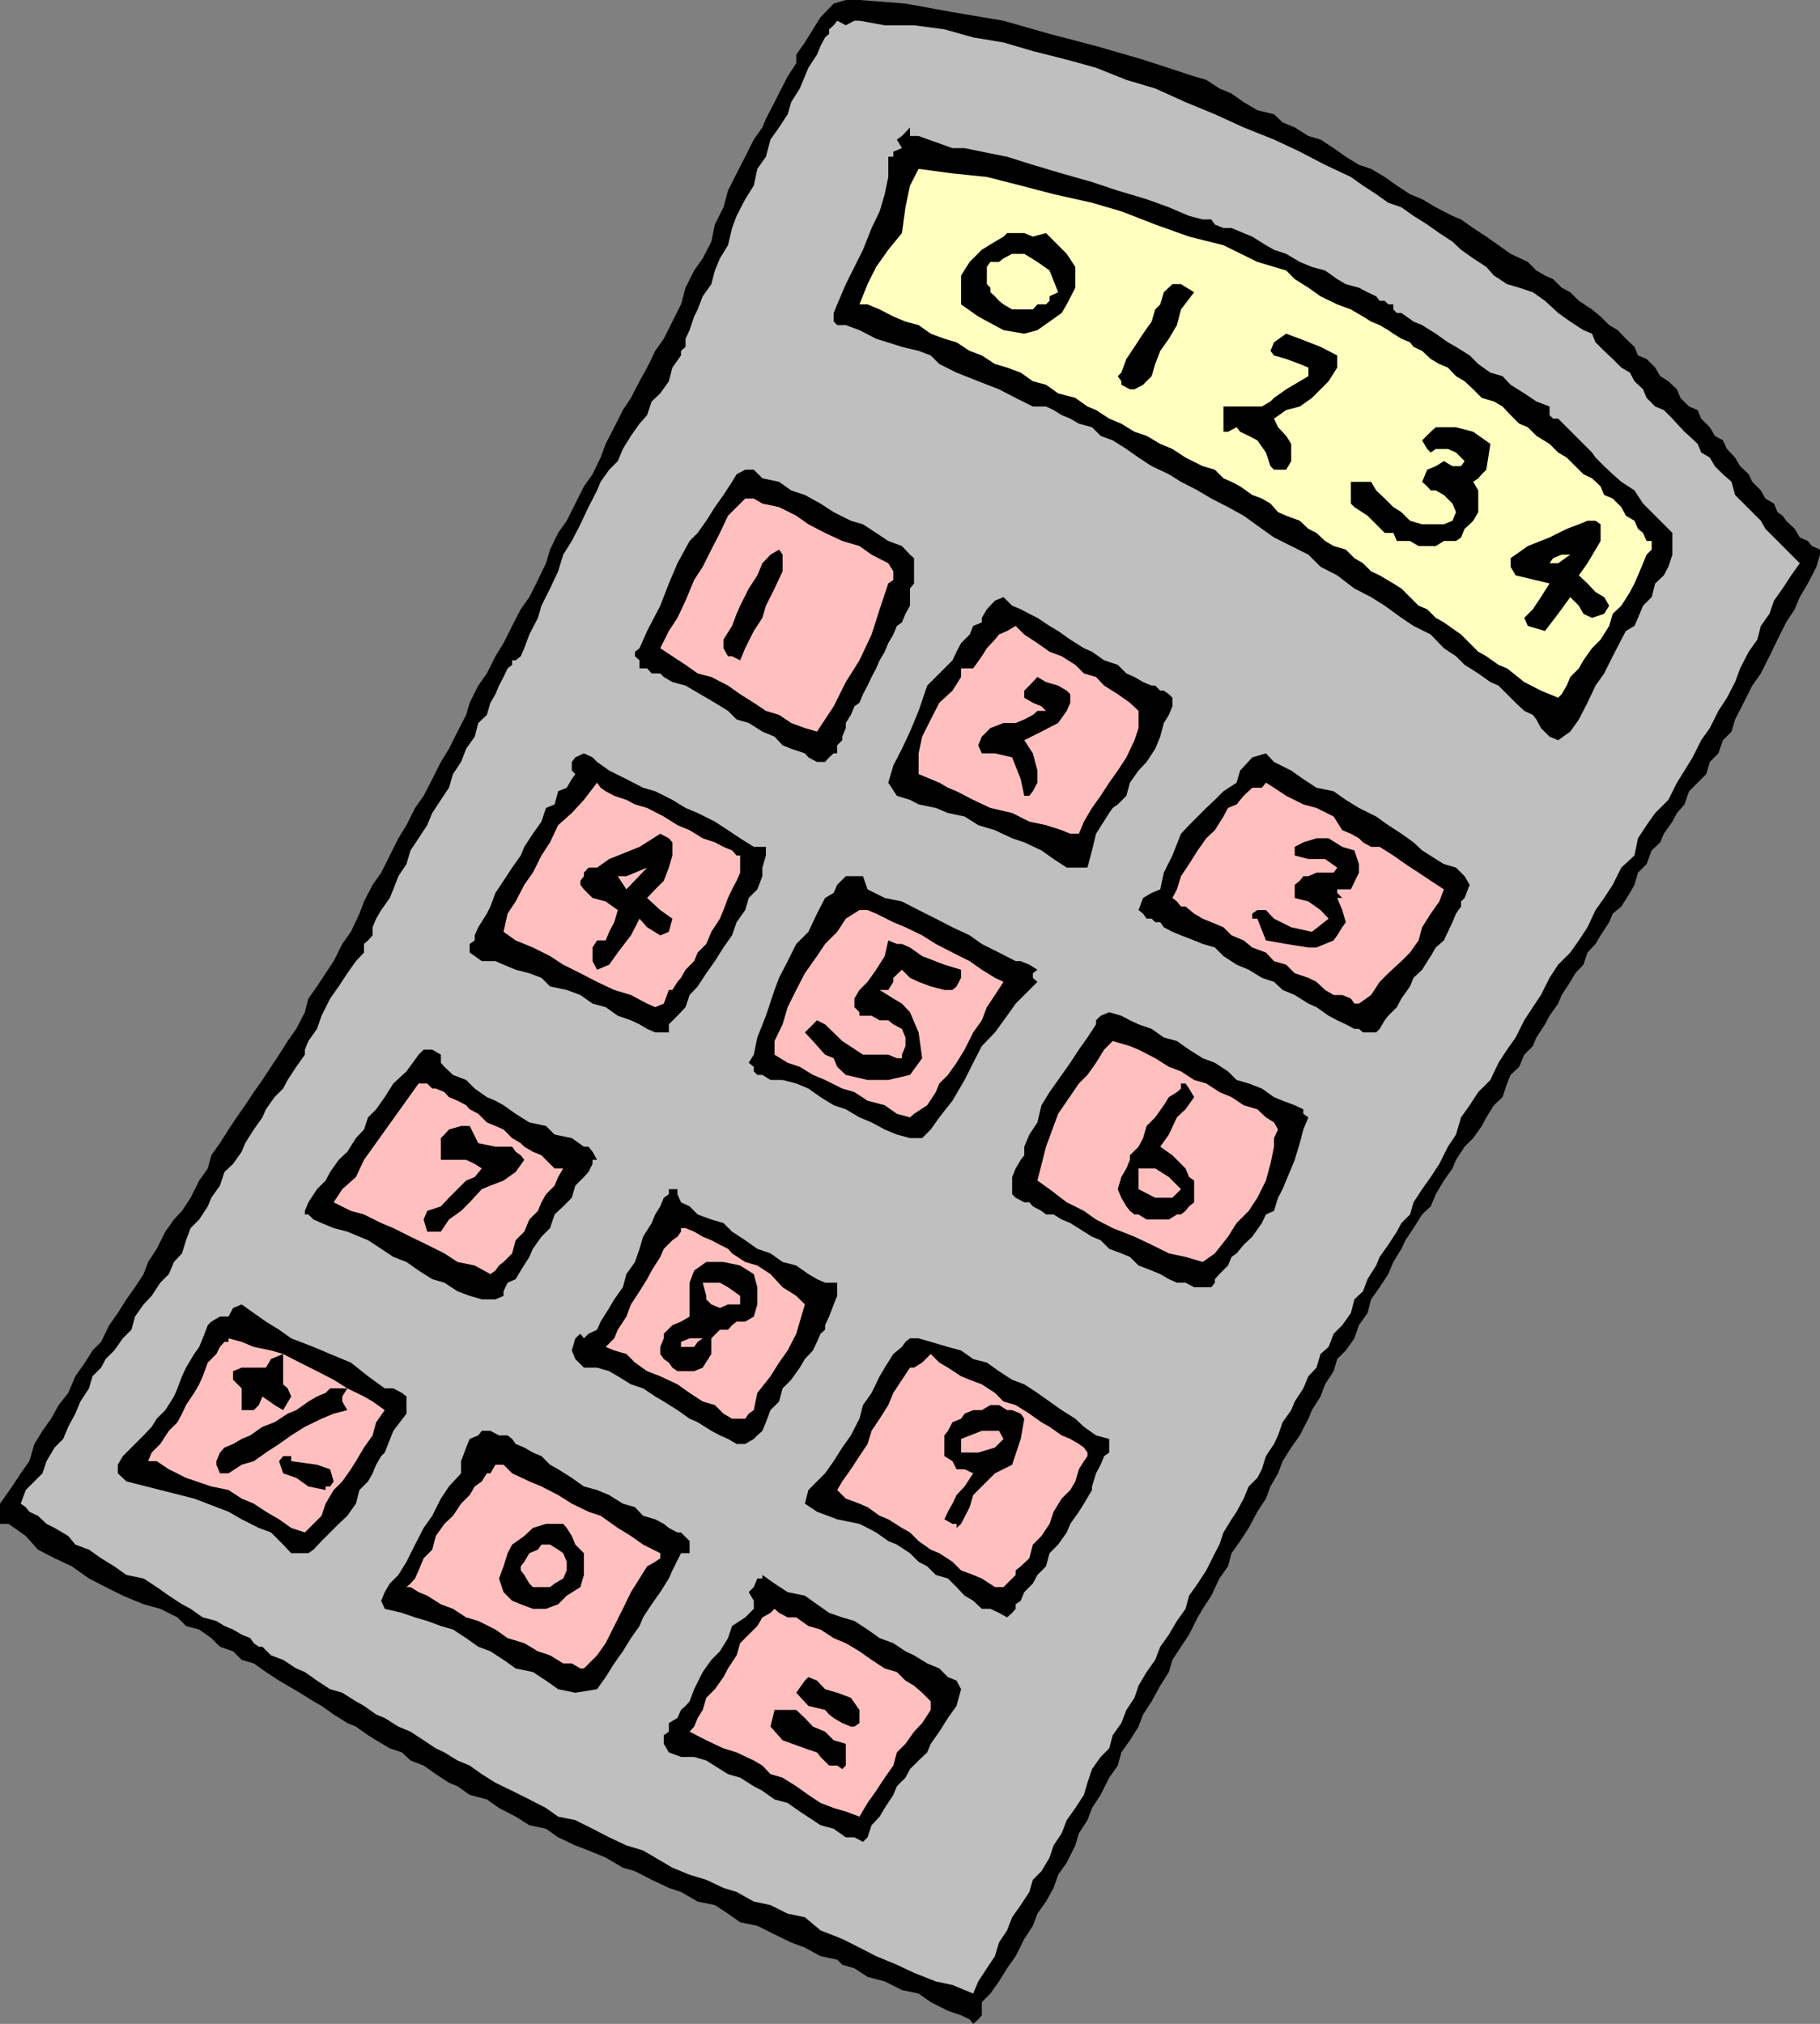 <svg xmlns="http://www.w3.org/2000/svg" width="360" height="400.301"><rect width="100%" height="100%" fill="#808080" stroke="none"/><path d="M285.602 233.5 284 236.203l-1 2.399-1.7 1.601-1.698 2.7L278 245.3l-.797 1.699-1.601 2.602-1 2.398-1.7 2.602-1.699 2.398-.703 2.703-1.7 2.399-.898 2.601-1.699 2.399-1.703 1.699-.7 2.402-1.698 2.598-.899 2.402-1.703 2.7-.7 1.699-1.698 3.3-1.7 2.399-1.699 2.699-.902 2.402-1.5 2.598-.899 2.402-1.699 2.598-1.703 3.203-1.7 2.598-1.698 2.402-.7 2.598-1.699 2.402-1.601 3.399-1.7 2.601-1 1.7-1.699 3.398-1.601 2.402-1.7 2.598-.699 2.402-1.703 2.7-1.7 3.097-1.698 2.602-.899 2.398-1.703 2.703-1.7 2.399-.698 2.601-1.7 2.399-1.699 3.398-1.703 2.602-.898 2.398-1.7 2.602-.699 2.398-1.703 3.402-1.7 2.399-.898 2.601-1.5 2.7-1.699 2.398-.902 2.402-1.7 2.598-1.699 3.402-1.699 2.399-1.601 2.601-1.7 2.399-1.699 1.699v2.602l-.703.8-1 .899-.7-.899-1.698-.8-2.602-.899-3.398-1.703-2.399-1.7-3.3-.698-3.403-1.7-3.398-.902-2.602-1.7-2.398-.698-1-1-3.301-.7-3.098-1.699-2.703-1-3.297-1.601-3.402-1.7-3.399-.699L144 378.5l-2.598-1.7-3.402-.698-3.297-1.899-2.402-.8-3.399-1.602-3.3-1.7-2.399-.699-3.402-2-3.399-1.402-2.601-1-3.399-1.598-2.402-1.699-3.297-.703-2.703-1.7-3.297-1.698-2.402-1.7-3.399-.902-2.402-1.7-1.7-.698-2.597-1.7-2.402-1.699-2.598-1-1.703-1.601-2.398-.801-2.7-1.598-1.601-1-2.399-1.703-1.699-.7L66 339.103l-2.398-1.7L62 336.5l-2.7-1.7-2.398-1.398-1.699-1-2.601-1.699L50.203 329l-2.402-.7-1.7-1.698-2.601-.899L41.8 324l-2.398-1.7-2.601-.698-1.7-1.7-3.398-1.699-3.3-.902-4.102-1.7-3.399-1.699-3.3-1.699-3.399-2.402-3.402-1.598L7.5 306.5l-2.398-2.7-3.399-2.398H0v-4L2.402 294l1.7-2.598L5.8 289l1-3.398L8.402 283l1.7-2.398 1.5-2.7L13.5 275.5l1.402-3.297 1.899-2.703 1.5-2.398 1.699-1.7 1.602-3.3 1.699-2.399L25 257l1.703-2.398 1.7-2.602.898-2.398L31 247l1.703-3.398 1.7-2.399L36 239.5l1.703-2.598 1.7-3.402 1.699-2.398.699-2.602 1.699-2.398 1.703-2.7L46.801 221l1.699-2.398L50.203 216l1.7-2.398L53.601 211l1.601-2.398 1.7-2.7 1.699-2.402 1.699-3.297.7-2.703 1.703-2.398 1.7-2.602L66 190.102l1.703-3.399 1.7-2.402 1.699-3.598.898-2.402L73.703 175l1.7-2.398 1.699-3.399 1.699-3.402 1.601-2.598 1.7-3.402 1.699-2.399 1.699-3.3 1.703-3.399 1.598-2.601 1.699-3.399 1.703-3.3.7-2.403 1.699-3.398 1.699-2.399L98 129.801l1.602-2.598 1.699-3.402L103 120.5l1.703-2.398 1.7-3.399 1.597-3.3.8-2.7 1.602-3.3 1.7-2.403 3.398-6.797 1.703-2.402 1.598-3.301 1-2.7 1.699-3.3 1.703-3.398 1.598-2.399 1.699-3.3 1.5-2.7 1.602-3.3L131.3 67l1.7-3.398 1.703-3.399.899-3.3L137.3 53.5l1.7-2.398 1.703-3.301.7-3.399L143.101 41l.898-3.297 1.703-3.402 1.7-3.301 1.699-3.398 1.699-2.399.699-1.703 1.703-3.297 2.598-5.101 1.7-2.602v-1.7l1.703-2.398 1.598-2.601 1.5-2.399 2.601-2.699L167.301 0H170l9.102.703 9.3 1.7L198.5 4.101l9.102 2.601 9.199 2.399 9.3 2.699 10.102 3.3 2.399.7 2.601 1.699 2.399 1L246 20.203l2.703 1.598 3.297.8 1.703 1.602 2.399 1 2.699 1.7 2.402.699 2.598 1.699L266.203 31l2.598 1.602 2.402.8 2.7 1.598 2.398 1.703 2.601 1.7 2.399 1L284 41l3.3 1.703 1.7.7 2.402 1.699L294 46.8l2.402 1.699 2.399 1.703 3.402 1.598 1.7 1.699 1.699 1 1.601.703 1.7 1.7 1.699.898 1.698 1.7 2.601 1.703 1.7 1.399L318.3 64.3l1.699 1 1.603 1.7 1.699 1.602L324 70.3l1.703.699 1.7 1.703 1 1.7 1.597 1L331.703 77l.7 1.703 1.699 1.7 1.699.699.699 1.699 1.703 1.699 1 1.703 1.598.899.8 1.699 1.602 1.699 1 1.703 1.7 1.598.699 1.5L348.3 97l.902 1.602 1.7 1 .699 1.699 1 .699.699 1 1.699 1.602 1 1.699 1.602.699.8 1 1.598.703v1l-.7 2.399-1.698 3.3-1.602 2.7-1 2.398-1.7 2.602-1.698 3.398-1.602 3.3-1.7 3.403-1.698 2.399-1.7 3.398-1.699 3.3-.703 2.403-1.7 1.7-.898 2.597-1.699 1.703-.703 2.399-3.398 3.398-.899 2.602-1.5 1.699-.902 1.699-1.7 2.402-.699 1.7-1.699 1.601-1 2.7-1.703 1.699-.7 2.398-.898 1.602-1.699 2.699-1.703 1.402-.7 1.7-1.698 2.597-1 1.703-1.602 1.7-.797 2.398-1.601 1.699-1 1.703-1.7 2.598-.699 1.699-1.703 2.402-.898 1.7-1.7 2.601-.699 1.7-1.703 1.699-1 2.398-1.7 1.602-.698 1.699-.899 2.699-1.703 1.602L294 221l-.898 1.703-1.7 2.399-1.699 1.699-1.703 2.601-.7 1.7-1.698 2.398"/><path fill="#bfbfbf" d="m298.102 56.203 2.398.7 2.703.898 2.399 1.699 2.601 2.402 2.399 1.7 2.601 1.699 1.7.699.699 1.703 1.699 1.7L319 71l1.703 1.703 1.7 1 .898 1.7L325 77l.703 1.703 1.7 1.7 1.699.699L330.8 82.8l.902 1 1.5 1.601.899.801L335.8 87.8l.699 1.699 1.703 1 1 1.703L340.8 93.8l1.699 1.5.703 2.601 5.098 5.098.902 1.602 2.399 2.398 1.699 1.703 2.699 2.7-1.7 2.398-1.698 2.601-1.7 2.399-.902 2.601-1.7 2.399-.698 2.699-1.7 2.402-1.699 3.301-1 2.7-1.601 3.097-1.7 2.602-1.699 3.398-1.703 2.402-1.7 3.399-1.597 2.601-1.5 2.399-1.703 3.402-2.598 2.598-1.699 2.402-1.703 2.598-.7 3.402-2.597 2.399L319 175l-1.7 2.602-1.698 2.398-1.602 3.402-1.7 2.598-1.698 2.402-2.399 2.399-1.703 2.601-1.7 3.399-1.597 2.402-1.703 2.598-1.7 3.402-1.698 2.399-1.7 2.601-1.601 3.399-2.399 2.398-1.699 2.602L289 221l-1 3.402-1.598 2.399-1.699 3.402-1.703 2.598-1.7 2.402-1.698 2.598-.7 2.402-1.699 1.7-.902 1.699-1.7 2.601-1.699 2.399-.699 1.699L270.5 253l-.898 2.402-1.7 1.598-.699 2.703-1.703 2.399-1.7 1.699-1 2.601-1.597 1.399-.8 2.699-1.602 1.703-1 2.399-1.7 2.601-.699 1.7-1.699 2.398-.902 2.601-.801 1.7-1.598 2.398-.8 2.602-.899 1.699L247 294l-1 2.402-1.398 2.598-1 1.5-1.602 2.602-.797 2.398-.902 1.703-1.7 3.399-1.699 2.601-1.699 2.399-.703 2.601-1.7 2.399-1.597 2.699-1.703 2.402-1 2.598-1.7 2.402-1.597 2.7-.8 2.398-1.602 2.402-1 2.598-1.7 2.402-.699 2.598-1.699 1.699-1.703 2.402-.898 2.7-.7 2.398-1.699 2.602L211 360l-1 2.602-1.598 2.398-.8 2.402-1.602 2.7-1.7 1.699-.698 2.402-1.7 2.598-1.699 2.402-1 2.598-1.601 2.402-.801 2.7-1.598 2.398-1.703 2.601-1 2.399-4.098-1.7-3.3-.699-4.301-1.699-3.399-1.601-4.101-1.7-3.301-1.699-3.398-1.703-4.301-1.7-3.098-2.597-3.402-.703-3.399-1.7-3.3-.698-3.399-1.899-2.601-.8-3.399-1.602-3.3-1-3.403-1.399-3.398-2-2.399-1.402-3.3-1-3.403-1.598-3.297-1.699-3.402-1.703-3.399-.7-2.402-1.698-3.297-1.7-3.402-1.699L98 352.602l-2.7-1.7-2.398-1.699-2.402-1-2.598-1.601-1.699-.801-2.402-1.598-2.598-1.703-2.402-1-2.7-1.7-1.699-.698-2.402-1.7-1.598-.902-2.699-1.7-2.402-.698-2.598-1.7-2.402-1.699-1.7-.703L56 328.3l-2.398-.898-1.7-1.699h-.699l-1-.703-.703-1-1.7-.7-1.698-1-1.7-.698-1.601-1-2.7-.7-2.398-1.699-1.703-.902-2.598-1.7L31 313.903l-2.598-1.699L25 311.5l-2.398-1.7L20 308.204l-2.398-1.703-2.7-1-1.402-1.7-2.7-1.597-1.597-.8L7.5 299.8l-1.7-.8-.698-.898-1-.7 1-2.699L6.8 293l1.601-1.598.801-2.402 1.598-2.7 1.699-1.698 1-2.399 1.402-2.601 1-2.399 1.7-2.601.699-2.399L20 270.5l.902-1.7 1.7-1.698 1.699-2.399L26 263l.703-2.598 1.7-2.402L30 256.3l1.703-2.597 1.7-1.703 1-2.398 1.597-1.7.8-2.601.903-2.399 1.7-1.699 1.699-2.601.699-1.7L43.5 234.5l.902-2.7 1.7-1.597 1.699-2.402.699-1.7 1.703-2.699 1.7-2.402.699-1.598L54.3 217l1.7-1.7.902-1.698 1.7-2.602 1.699-2.398v-1l.699-1.7 1.703-2.402.899-2.598L65.3 197.5l1.7-2.398 1.703-2.602 1.7-2.398 1.597-1.7v-1.699l.8-.703.903-1v-1.598l.7-1.699 1-1.703 1.699-2.398.699-1.7 1-2.601 1.601-2.399.801-2.699 1.598-2.402 1.699-2.598 1-2.402 1.703-2.598 1.598-2.402.8-2.7 1.602-2.398 1-2.601 1.7-2.399.699-2.703 1.699-1.598L97 139l1-1.7.703-1.698.899-1.7.8-1.699.899-.703v-.898H102l1-.801.703-1.598 1-2.703 1.7-3.297.699-2.402 1.699-3.399 1.601-3.402 1-3.297 1.7-2.703 1.699-3.297 1.601-3.402 1.7-3.301.699-1.7 1.699-2.398 1.703-1.699 1-2.402 1.598-2.598 1.699-2.402 1.5-1.7.902-2.699 1.7-1.601 1.699-2.399.699-2.699 1.703-2.402v-.899l.899-.8V67l.8-1.7.899-2.698.699-1.399 1-2.601 1.703-2.399.7-2.703 1-2.398L144 48.5l.8-3.398.903-2.399 1.7-3.3 1.699-2.7.699-3.3L151.5 31l.902-3.398 1.7-2.399 1.699-2.601.699-2.399 1.703-2.703 1-2.398.7-1.7 1.699-2.601.699-1.7.902-1.699.797-.699v-.902l.902-.801.7-.898L167.3 5l1.7-.898h1L175 5h5.8l6 .8 5.7 1.602 6 1 5.8 1.7L211 11.8l5.8 1.601 6 2.399 5.7 1.699 6 2.703 5.8 2.399 5.7 2.601 6 2.399L257.102 30l5 2.602L267.203 35l2.399 1.703 2.601 1.7 2.399 1.699 2.601.898 2.399 1.703 2.699 1.7 2.402 1.699 2.598 1.699L289 49.402l2.402 1.7L294 52.8l1.5 1.699 2.602 1.703"/><path d="m181.703 26.902 6.7 2.399h2.398l3.402.699 5 1 5.098 1.602L210 34.3l6 1.7 5.102 1.703 5.699 1.7L231.203 41l4 1.703 2.7.7h1.699l.699 1 1.699.699h1.602l2.398 1 1.703.699 2.7 1.699 1.597.902 2.402.801 2.7 1.598 2.398 1 2.602.699 2.398 1.703 1.703 1 2.598.7 1.699.898 1.703.8.7.899h1l.699.703h1v1l.699.7h.902l2.399 1.699 1.699.699L284 66l2.402 1.703 1.598.899 2.703 1.699 1.7 1.699 2.398 1.703 2.402.7 1.598 1.699L301.5 77.8l2.402 1.601 2.598 1v1.7l.703.699h1l1.7 1.699 1.699 1.703 1.601 1.598 1.7 1.699.699 1 1.699 1.703L319 93.801l1.703 1.5L323.301 97 325 99.602l1.703 1.699 1.7 1.699 1.597 1.602.8.8v4.301l-.8 2.399-.898 1.699-1.7 1.601-.699 2.7L325 119.8l-1 2.402-.7 1.598-1.698 1-.899 1.699-1.703 3.3-1.7 3.403-1.698 2.399L314 139l-1.7 3.3-1.698 2.403-2.399 1.7-1.703-.7-1.7-1.703-.898-1.7-.699-.898-1.703-.8-1.7-1.602-3.398-3.398-1.601-.7-2.399-1.699-2.699-1.703-1.703-1.7-2.398-1.597L283 125.5l-3.398-1.7-2.399-1.597-3.3-2.402-2.7-1.7-3.3-1.699-3.403-2.601-3.297-1.7-2.402-2.398-3.399-1.703-3.402-1.7-2.398-1.698L246 102l-3.098-1.7-3.3-1.698-2.7-1.602-3.3-1.7-2.399-1.5-3.402-1.597-2.598-1.703-2.402-1.7-2.7-1.698-2.398-.899L216 84.5l-2.598-.7-1.699-1-1.703-.698-1.598-1-1.5-.7h-2.601l-3.399-1.699-3.3-1.703-4.102-1.598-4.297-1.699L185.801 72l-1.7-1.7-2.398-.898-3.3-.8L173.3 67l-3.3-1.7-2.7-1h-1.698l-.7-.698v-1.7l.7-1.699 1.699-4L169 52.801l1.703-3.399 1.7-4.3L174 41.8l1-3.399.703-3.402v-4h1v-1l1.7-.7-1-1.698 1-.7L180 25.203v1.7h1.703"/><path fill="#ffffbf" d="m254.402 53.5 1 1 .7.703 2.699 1.7 2.402 1.699 3.297 1.601 2.703 1 2.399 1.399 1.601 1 1.7.699 1.699 1 1 .699 1.601 1 1.7.703.699.899 1.699.8L283 71l1.703 1 1.7.703 1.597 1.7 1.703 1 1.7 1.597 1.699 1.703 2.398.7 1.703 1 1.598 1.699L300.5 83.8l1.703.699 1.7 1.703L306.5 87.8l1.703 1.699 1.7 1 1.699 1.703 1.601 1.598 1.7.8 1.699 1.602.699 1.7 1.699.699 1.703 1.699.899 1.699 1.699 1 .699 1.602 1 .8.703 1.598h1v1.703l-1 1-.703 1.7-1 2.398-.7 1.601-.898 1.7-1.699 2.699-1.703 1.601-.7 2.399-1.698 2.699-1.7 1.703-1.699 2.399-.902 1.601-1.7 1.7-.699 1.699-1 1.699-.699.699-3.402-1.398-3.301-1.7-3.398-2.699-1.7-.703-2.402-1.7-1.598-.898L289 125.5l-1-.7-2.398-1.698-1.602-.899-1.7-1.703-1.698-.7-3.399-3.398-1.601-1-2.7-1.601-1.699-.801-1.601-1.598-1.7-1-1.699-1.699-2.402-.703-1.7-1-1.699-1.598-1.601-.8-1.7-1.602-2.699-1-1.601-.7-1.5-1.698-1.7-1-1.898-.7-2.402-1.699-1.7-.902-1.601-.7-1.7-1.699-2.398-.699L234.5 90.5l-2.598-1.7-2.402-1-2.7-1.597-2.398-.8-2.601-1.602-2.399-1-2.601-1.7-1.7-.699-2.398-1.699-3.402-.902-2.399-1.7-2.601-.699-2.399-1.699-2.699-1-2.402-.703-2.598-1.7-2.402-.898-2.598-1.699-2.402-.703-2.7-1-2.398-1.7-2.601-.698-2.399-1L174 61.203l-2.398-1H170l1.602-4 1.699-3.402 2.402-3.399 2.7-3.3.699-5.102.898-4.297 1.703-3.3 6.7.898 6.8.699 6.7 1.703 6.5 1.7L216 40.101l5.8 1.699 6.7 2.601 6.703 2.399L242 48.5l6.703 3.3 5.7 1.7"/><path d="m206.902 46.102 2.399 2.398L211 50.203l1.703 2.598v4.101L211 60.203l-1 1.7-4.797 3.398-2.601.699-4.102-.7-5-2.698-3.398-2.399V54.5l1.699-2.7 2.402-2.398 2.598-1.601 1.699-1 .703-.7h3.399l1.699.7 2.601-.7"/><path fill="#ffffbf" d="m209.3 57.8-1.698.802v.898l-.7.703h-1.699l-.902 1h-4.098l-1.703-1-.898-.703-.801-.898-.899-.801v-.899l-.699-.699v-3.402l.7-1h1.699l.898-.7 1.703-.898h2.399l2.601 1.598 2.399 1.699 1.699 4.3"/><path d="m236.203 57.8-2.601 3.403-.801 3.098L231.203 67l-1.703 2.402-1 2.598-.7 2.402-1.698 1.7-1.7.898h-.902l-1.7-.898v-.7l-.698-1 .699-.699 1-2.703 1.601-2.398 1.7-2.602 1.699-2.398.699-2.399 1-1 .703-2.402 1.7-1.598h1.699l2.601 1.598M264.5 70.3v2.403l-1.7 2.7-3.3 3.3-2.398 1.7-2.7.699L252 82.8l.8 1.699 1.602 1.703 1 1.598v3.402l-1 1.7H252l-.7-.7-.898-2.703-1.699-2.398-1.703-.899-1.7-.8-.698-.903-1.7.902H242v-5h7.602l1.699-1 .699-.699L254.402 77l4.399-2.598v-1.699L257.1 72l-2.699-1-2.402-.7-.7-.898.7-1.699L254.402 66l2.7 1 4.101 1.602L264.5 70.3m26.902 25 1 1.7v4.3l-1 1.7-.699.703-1 .899L289 106.3l-1 .699h-2.398L284 108h-3.398l-1.7-1h-2.601l-.7-1.598h-1.699L270.5 102l-2.598-1.7-.699-.698V95.3h4l1 1.699 1.7 1.602 1.699 1.699 1.601 1 1.7 1.699 2.398.703h4.3l1.7-.703.699-1.7-.7-1.698-1.698-1.7L284 97h-1l-.7-.797-1-.902 1-2.399 1.7-.699 1.602-1 1.699 1H289l.703-1L288 89.5l-1.598-.7H284l-1 .7-.7-.7-1-1.698 1.7-1.7 1-.902h4l3.402.902 3.399 2.399-.801 5.101-.898.899-.7.8-1 .7M165.602 149h-.7l-.902.8-.797.903h-1.601l-1.7-.902-.699-.801-2.703-.898-1.7-.7-1.597-1.699-2.402-1-2.7-1.703-2.398-.7-1.703-1.698-2.598-1.602-1.699-1-2.402-1.398-1.7-1-2.601-.7-1.7-1-.698-.699h-1.7l-.902-1h-1.5v-1.601l-.898-.801v-.899l.898-.699 1.5-3.402 2.602-5 1.699-4.399 1.699-4 2.402-4.402 1.598-1.598 1.703-2.402 1.7-2.7 1.699-2.398 1.699-2.601.902-1.5 1.7-.899h1.699l1.699 1.7 3.3.699L156.5 97l2.703.902 3.098 1.7 2.601 1.699 3.399 1.699 2.402.703 2.598 1.7 2.402 1.597 2.7 1 1.597 1.703.8.7v5l-.8 1v3.398l-.898 1.601-.7 1.7-1 .699-.699 1.699-1 1.703-.703 1.7-1 1.699-.7 1.601-.898 1.7-.8 1.699-.899 1.699L170 139l-1 .703-.7 1.7-1 1.597v1l-.698 1.703v.7l-1 1V149"/><path fill="#ffbfbf" d="M175.703 115.402 174 120.5l-1.598 5-2.402 5.102-2.7 4.3-2.398 4.801-3.3 5-2.399-.703-2.703-1-2.398-1.598-2.602-.8-2.398-1.602-2.7-1.7-2.402-1.698-3.297-1.7-2.703-.699-2.398-1.703-2.602-1.7-2.398-1.597 1.699-3.402 1.699-2.598 1.602-3.402 1.699-4.098 1.699-2.601 1.703-3.399 1.7-3.3L144 102l2.402-2.398 1-1h1.7l1.699 1 3.3.699L157.5 102l2.402 1.703 3.301 1.7 3.399 1.597 3.398 1 2.402 1.703 3.301 1.7 1 1.597v1.703l-1 .7"/><path d="m312.3 113.8 1.7 1.602 1.602 1.7 1.699 1 1 1.699-1 1.601-2.399.801-1.699-.8-.902-1.602-1.7-1.7-2.398 3.301-2.601 3.399-3.399-1-.703-1.598 1.703-1.703 1.598-2.398 1.699-2.7-6.7-1.601-1-1.7v-1.699l1-.699 2.403-1.703 4.297-1.7 3.402-1.698 2.399-.899L314 103h1.602l1 .703V107l-1 1.703-1.602 2.7-1.7 2.398"/><path fill="#ffffbf" d="M308.203 111.402H306.5l.703-1 1.7-.699h1.699l-2.399 1.7"/><path d="m150.8 122.203-1.698 2.598-1.7 3.402-1 2.399-1.601-.801H144l-.898-1.598V126.5l1.699-2.7.902-2.398.7-1.601 1.699-3.399 1.699-2.601 1-2.399 1.601-1.699 1.7-1 .699 1V113l-1.598 3.402-1.703 3.399-.7 2.402m78.7 14.399h.703l1 .699.7.699v1.703l-.7 1.7-1 1.597-.703 2.703-1 2.399-1.7 2.601-1.597 1.7-1.703 2.398-.7 2.601-1.698 1.7-1 .699-.7 1-2.601 4.101-.801 3.301-.898 3.399H211l-2.598-1.7-2.402-1.699-3.398-1.601-2.399-.801-3.402-1.598-3.301-1-2.7-1.703-3.3-.7-2.398-1-3.399-.698-1.703-.899-2.598-.8-1.699-2.602 1-3.399 1.7-3.3 1.597-3.399 1.703-4.101 1.7-5 5-5 .8-1.7.899-1.699 1.699-1.703.699-1.7 1.703-.698v-.899l1-1.703 1.598-1.7 1.699-.698.703.699 1 1 1.7.699 1.699.902 1.601.801 2.399 1.598 1.699 1 2.402 1.699 2.7 1.703 1.597.7 2.402 1.699 2.7.898 1.699 1.703 1.601.7 1.7 1 1.699.699h.699l1 1"/><path fill="#ffbfbf" d="M225.203 140.602V144l-.8 2.402-1.602 3.399-1.7 2.601-1.699 2.399-1.699 2.601-1.703 2.399-1.598 2.699-1 2.402h-1.699l-1.703-.699-3.098-1-3.3-.703-3.399-1.7-4.3-1-3.403-1.597-3.297-1.703-1.703-.7-1.7-1-1.698-.698-2.399-1V149l.7-3.297 1.699-3.402L185.8 139l2.601-2.398 1.7-2.7v-1.699h2.398l1.703-2.402 1-1.598 1.598-1.703.8-1 1.602-.7 1.7-1 1.699 1.7 2.601 1.703 2.399 1.7 2.398.898 2.703 1.699 1.7 1.703 2.398.7 1.601 1.699 2.7 1.699L223.5 139l1.703 1.602"/><path d="M202.602 146.402 204.3 149l.902 3.402v2.399l-.902 1.699-.7.902h-1l-.699-3.3-1.699-4.301L196.8 149h-2.598l-.703-1.598.703-1.699 1.7-1.703 2.597-1h2.402l1.7-.7 1.699-.898.902-.8h1.7l-.903-.899-1.7-.703-1.698-1v-1.398l1-1 1.601-1.7 1.7 1 2.398.7 1.699 1 .703.699V139l-.703 1.602-1.7 2.398-3.3 1.703-3.398 1.7m49.399 4.3 3.402 1.7 2.399 1.699 2.601 1.699 3.399.699 2.402 1.703 2.598 1.598 3.402 1.699 2.399 1.703 2.601 1.7 2.399 1.699 1.699 1.601 2.699 1.7 1.602 1 2.398.699 1.703 1.699 1 1.699-1 2.602-.703.699v1l-1 1.402-.7 1.7-.898 1.898-.8 1.699-1.602 1.402-1 1.7-1.7 2.699-1.698 1.601-.7 1.7-1.699 2.398-.902 1.703-1.7 1.7-.699.898-1 1.699-.699.703h-2.601l-.801-.703h-.899l-1.699-.898-1.703-.801-1.7-.899-2.398-1.699-1.601-.703-2.7-1.7-2.398-1-1.703-1.597-2.398-.8L247 191.8l-2.398-1-2.602-1.7-1.7-1.699-2.398-.699-1.699-.703-2.601-1-1.7-.7-1.699-.898-.703-1h-1l-.7-.699h-1l-.698-1-.899-.703.899-2.398 1.699-1 1.699-.7.703-3.3 1.7-3.399 1.699-4.3 1.601-1.7 1.7-1.703 1.699-1.7 1.699-1.597L242 156.5l2.602-1.7.699-2.398 2.402-2.601 2.7-.801 1.597 1.703m-133.898 0 2.398 1.7 3.402 1.699 3.301 1.699 2.399.699 3.398 1.703 2.602 1.598 2.398 1 3.402 1.699 2.598 1.703 2.402 1.598 2.7 1.699h2.398v1.703l-.7 2.399v1.699l-1 2.601-1.698 1.7-.7 2.398-1.699 2.402-.902 2.598-1.7 2.402-1.699 2.7-1.699 2.398-1.703 2.602-1.598 1.699-.8 2.402-1.602 1.7-1.7 1.699v1.601h-2.698L128 203.5l-1.5-.898-1.7-.801-2.597-.899-2.402-1.699-2.598-.703-2.402-1.7-2.7-1-3.3-.698-1.7-1.7-2.398-.902-2.703-.7-2.398-1-1.602-.698h-2.7l-1.398-1-1-.7v-1.699l1-.703v-1l.7-1.598 1.699-2.699.699-1.402 1-2.7 1.602-2.398 1.699-2.601 1.699-2.399.703-1.703 1.7-2.598 1.699-2.402.898-2.7 1.703-.698.7-2.602 1.699-.7 1-1.698.699-1-.7-.7v-1.699l.7-.902L115.5 149l1.703.8.899.903"/><path fill="#ffbfbf" d="m99.602 184.3.8-3.597 1.598-2.402 1.703-3.301 1.7-2.398 1.699-3.399 1.699-2.601 1.601-3.399 2.7-2.402 2.398-2.598 2.602-3.402.699 1 1 .699 1.699.902 2.402.801 1.7.899 2.398.699 3.3 1.699 2.7 1.703 2.402 1 2.598 1.598 2.402.8 1.7.899 1.699.703.902 1h.7v3.399l-.7 1.601-.902 1.7-.801 1.699-.898 2.398-.7 1.703-1.699 2.598-1 2.402-1.703 1.7-.7 1.699-1.698 1.699-.899 1.601-.703.801-1 1.598h-.7l-1 2.699-1.698.703L128 198.5l-3.2-1.7-3.3-1-3.398-1.597-3.301-1.703-3.399-1.7-2.601-1.698-3.399-1.7L102 186l-2.398-1.7m167.601-19.398 1.598.899.8.8 1.602.899h1.7l2.699 1.703 2.398 1.7 2.602 1.699 2.398 1.601 2.602 1.7-.899 2.398-1.703 2.402-1.7 2.7-.698 2.597-1.7 2.402-1.699 1.7-2.601 2.398-1.7 1.703-1.699 2.598-2.402 1.699h-.899l-.699-1-1.703-.7h-1.7l-1.698-1-1.7-1.597-1.601-.8-2.7-.903-1.699-1.7-2.402-.698-1.598-1.7-2.699-1L246 186l-2.398-1-1.602-1.598-2.398-1-1.7-.699-1.699-1-1.703-1.402h-.898l-.801-1-.899-.7.899-1.699.8-2.601 1.602-2.399 1.7-2.699 1.699-2.402 1.699-1.598L242 161.5l.902-1.7 1.7-.698 1.398-1.7 1.703-1.601h1.899l.8-1 1.598 1 2.402 1.601 3.399 1.7 2.601.699 3.399 1.699 1.699 2.703 1.703.7"/><path d="M267.203 175.902H264.5v.7l1 1h-1l1 2.398.703 2.402-.703 1-1 1.598-.7 1-1.698.703-1.7.7h-1.601l-4.399-.7-4-.703-1.699-4.297h-1v-1l1-.703h1.7l1.597 1.703 3.402 1.7 4.098.898 3.3-2.598-1.597-1.703-2.402-1.7-2.7-.698V175l1-.797.7-.902h1l1.601-.7h3.399l.699-1-2.398-1.699H258.8l-2.7-.699V167.5l1.7-.898 2.601-.801h2.399l2.699 1.699 2.402.703.899 2.7v1.699l-1.598 3.3M128 177.602l2.602 2.398 2.398 1.703-.7 2.598-1.698.699-2.602-1.598-1.5-1.699-1.7 3.297-2.597 3.402-1.703 2.399-2.398 1-.899-1.7v-2.699l.899-1.402h1.699l.699-1.7 1-1.898.703-2.402-2.402-1.7-2.598-.698-1.703-1.7-.7-.902v-.797l.7-.902v-.7l.902-1h1.7l2.398-1.699 6-2.402 4.102-2.598 1.699.899.699.8v2.602l-.7 2.399-1 2.601-1.698 1.7-1.602 1.699"/><path fill="#ffbfbf" d="m123.902 175.902-1.699-2.601h1.7l1.699-.7 2.398-1-4.098 4.301"/><path d="m171.602 175.902 3.398 1.7 3.402.699 3.301 1.699 3.399 1.703 3.3 1.7 3.399 1.597 2.402 1.703 3.399 1.7 3.3 1.699h1l1.7.699 1.601 1-.902.699v.902l.902.801-1.601 1.598-2.7 2.699-1.699 2.402-2.402 3.301-2.598 2.7-1.703 3.3-1.7 3.399-2.398 4.101-2.601 3.297-1.7 2.402-1.699 1.7H180l-2.598-.7-2.402-1-2.598-1.402-2.402-1-2.7-1.598-2.398-.8-2.601-1.602-2.399-1.7-2.402-1-2.7-.698h-2.398l-1.601-1h-1l-.7-.7V211l-1-.797 1-1.601.7-3.399 1.699-4.3 1.703-5.102.899-2.399 1.699-3.3 1.699-3.399 2.402-2.402 1.7-3.598 1.601-3.101 1.7-1 .699-1.602 1.699-1.7h3.402l.899 2.602"/><path fill="#ffbfbf" d="m198.5 194.203-1.7 2.598-1.597 2.402-1 2.598-1.703 2.402-1.7 3.399-1.597 2.601-1.703 2.399-1.7 1.699-.698 1.699-1.7 2.602-2.601 1.699L180 221l-2.598-.7-2.402-1.698-3.398-.899L169 216l-2.398-.7-3.399-1.698-2.402-1-2.598-1.602-2.402-.797-2.598-1.601v-2.7l1.598-3.3 1-3.399 1.699-3.402 1.703-3.301 2.399-3.398 1.601-2.399 2.399-2.402 1.699-2.598L170 180h1.602l1.699.703 3.402 1.7 2.399 1 3.3 1.597 2.7 1.703 3.3 1.7 3.399 1.699 2.402 1.699 2.598 1.601 1.699.801"/><path d="M190.102 191.8v1.602l-.899 1.7-.8.699H186.8l-2.7-.7-2.398-.898-1.703-.8-.898-.903-.7-.7-1.699 1.602v.801l-1 1.598H174l2.703 1.699 1.7 1 1.597 1.703 1.703 4 .7 5.098-2.403 3.3-4.297 1h-4.101l-4.301-1-1.7-1.601-.699-1.7-1.699-.698-.902-1-1.5-1.7-1.598-1.699 2.399-2.402 1.601.8 3.399 3.301 4.101 2.7h5l1.7.699h1v-.7l.699-1.699v-1.699l-.7-1.703-1.699-.898-1-.801H174l-1.598-.899H170v-.699l-1-1V197.5l1-1.7 1.602-1.597 1.699-2.402 1.699-2.7.703-3.101 1.7.703h1l1.597.7 2.402 1.699 4.399 1.699 3.3 1m66.001 26.801 1.699.8v.899l1 .699-1 2.402-.7 2.7-1 3.3-.699 1.7-1 2.398-.699 1.703-.902 1.7L252 239.5l-1.598.703-.8 1.7-1.899 2.699-1.703 1.601-1.398 1.7-1 .699-.7 1.699-1.699 1.699-.902 1v.703l-.7.899h-3.398l-1.703-.899h-1.7l-1.597-.703-1.703-1-1.7-.7-2.597-1-1.703-1.698-1.7-.7-2.398-.902-1.699-1.7-1.703-.698-1.598-1-2.699-1.7-1.703-.699-1.598-1h-1.5L206 239.5l-1.7-.898-.698-.801h-1l-1.7-.899-.699-.699v-3.402l.7-1.7 1-1.699.699-.902v-1.7l1-2.398 1.601-2.402.797-3.398 1.602-2.602 1.699-2.398 2.402-3.399 1.7-2.601 1.699-2.399 1.699-2.601v-.801l.902-.899 1.7-.699 2.398.7 1.699.898 1.703.8 2.598.899 2.402 1.703 2.598.7 2.402 1.699 2.7 1.699 2.398.902 2.601 1.7 1.7 1.699 2.398.699 2.602 1L252 217l1.703.703 2.399.899"/><path fill="#ffbfbf" d="M252 225.102v1.699l-.7 3.402-.898 3.297-1.699 3.402L247 239.5l-2.398 2.402-1.7 2.7-2.601 3.3-2.399 1.7-3.402-1-3.297-.7-3.402-1.699-3.399-1.601-4.3-1.7-3.301-1.699-2.399-1.703-3.402-1.7-3.398-2.597-2.399-1.703 1.7-6.7 2.398-6.5 4.101-6 1.7-1.698 1.699-2.399 1.601-2.601 1.7-1.7 3.398 1 1.703.7 3.297 1.699 2.703 1.699 2.399.902 2.601 1.7 2.399.699 2.601 1.699 2.399 1 2.398 1.602 2.703.8 1.7 1.598 1.597 1 .8 1.402-.8 1.7"/><path d="M115.5 226.8h.902l.801 1 .899 1.602h-.899v.801l-.8 1.598-.903 1-1.7 1.699-.698 2.402-1.7 1.7-1.699 1.601-.902 2.7-1.7 1.699-1.699 2.398-.699 1.602L103 251.3l-1 1.7-1.598.703-.8 1.7v.898L98 257h-2.7l-2.398-.7-2.402-.898-2.598-1.699L85.5 253l-2.7-1.7-2.398-1.698-2.601-1L75.402 247l-2.601-1.7-1.7-.698-2.398-1-2.703-.7-2.398-1-1.602-.699-1-1h-.7v-.703l.7-1.7 1.703-2.597 1.7-1.703.898-1.7L67 229.403l1.703-1.601 1.7-2.7L72 223.403l.8-2.402 1.602-1.598 1.7-2.402 1.699-2.7 2.601-2.398 2.399-3.3 1-1H85.5l1.703 1v1.601l.7.797 1.699 1.602 2.601 1 1.7 1.699L96.3 217l1.699.703 1.602.899L102 220.3l2.703 1.699 3.297.703 1.703 1.7 3.399.699 2.398 1.699m120.703-9.8-1.703 2.402-1.7 1.598-1.597 3.402-1.703 2.399 2.402 1.699 1.7 1.703.898.899.703 1.699 1 .699v4.3l-1 .802-.703.898-.898.703h-.801l-1.598 1h-4.402l-1.598-1h-.8l-.903-.703-.7-.898-1-1.7-.698-1.699.699-2.402 1-1.7.699-1.699v-.902l1.703-1.7.899-1.698.699-2.399L228.5 221l1.703-2.398 1-1.602 1.598-1 .8-.7v-1h.899l.703 1 1 1.7"/><path fill="#ffbfbf" d="m111.402 231.102-1 1.699-.699 1.699-1.703 1.703-.898 1.598-.7 1.699-1.699 1.703-1 2.399L102 245.3l-.7 2.601-1.698 1.7-.899.699-.703 1-1 .699-3.098-1.7-3.402-.698-2.598-1.7-3.402-1.699-3.297-1.601-3.402-1.7-2.399-1L72 240.203l-2.598-.703L66 237.8l1.703-2.597 2.7-2.402L72 229.402l10.8-15.101h1.7l1 1h.703l1.7.699.898 1 1.699.703 1.703.899.7.8 1.699.899L96.3 222l1.699.703 1.602.7 1.699 1.699 1.699 1 .703.699 1.7 1 1.699.699.898.902.8.801.903.899h1.7"/><path d="M103.703 229.402 102 231.801l-2.398 1.699-2.602 1-1.7.703-2.398 2.598-1.699 1.699-2.402 1.703-1.598 2.399H84.5l-.7-2.399.7-1.703 2.703-.898 1.598-1.7 3.402-3.402 1.7-.7 1.398-1.698-1.399-.899-1.699-.8h-5v-4.301l.7-.7.898-1 2.402-.699h1.7l1.699 3.399L98 226.8h3.3l.7 1 1 .699.703.902"/><path fill="#ffbfbf" d="M225.203 231.102h3.297l2.703 1.699 2.399 2.402-1.7 1.7H228.5l-3.297-1.7v-4.101"/><path d="M163.203 253.703h2.399v2.598l-.7 1.699-.902 2.402-.797 1.7V263l-.902.8-.7 1.602-.8 1.7-1.598 1.699-1 1.699-1.703 2.402-1.7 1.7-.698 2.601-1.7 1.7-.902 2.398-.7 1.699-1 .902-.698.7-1.7 1h-1.699l-1.703-1-1.598-.7-1.699-.902-2.703-1.7-1.598-.698-2.402-1.7-2.7-1.699-1.698-1-2.399-1.601-2.402-.801-2.598-1.598-1.703-1-2.398-.703H115.5l-1.7-1.7-.698-1.698.699-2.399 1-.902.699.902.902-.902 1.7-.801.699-1.598 1.699-2.699 1-1.703 1.703-2.398.7-2.602 1.699-2.398.898-2.602.703-2.398 1.7-2.7.699-1.699 1-1.601.699-1.7 1-.699v-1H134v1l.703 1.598 1.7.8 1.597 1.602 2.703 1 2.399.7 1.699 1.699 2.601 1.699 2.399 1.699 2.601.902 2.399 1.7 2.699.699 2.402 1.699 1.7 1 1.601.703"/><path fill="#ffbfbf" d="m159.203 258-1 3.402-.703 2.399-1.7 3.3-1.698 2.399-1.7 2.703-2.601 3.297-.7 3.402-1 .7-.699 1h-2.601l-1.7-1-1.699-1.7-2.402-.699-2.598-1.703-2.402-1.7-3.398-1.597-2.602-1-2.398-1.703-1.7-1.7-2.402-.698-1.7-.7 1.7-1.699.703-1.703 1.7-2.598.898-2.402 1.699-2.598L128 253l.902-1.7 1.7-2.698.699-1.602 1.699-1.7 1-.698.703-1v-.7h.899l1.699.7 1.699 1 1.703.699 1.7.902L144 247l.8.902 2.602 1.7 2.399.699 2.601 1.699 2.399 2.602 2.699 1.699 1.703 1.699"/><path d="m144.8 262.102-.8.898h-1.598l-1.699 1.703v3.098L139 270.5l-1.7.703H134l-1-.703-.7-1-1-.7-.698-1v-1.398l.699-1.699v-.902l1.699-1.7 1.703-.699 1.7-1v-6.699l.898-2.402 2.402-1.7h3.399l3.3.7 2.7 1.699.699 2.602V258l-.7 2.402-1.699 1h-1.699l-.902.7"/><path fill="#ffbfbf" d="M146.402 256.3v1.7H144l-1.598.703-1.699-.703-1-1v-.7l-.703-2.597h3.402l1.598.899 2.402 1.699"/><path d="M60.3 307.203h-2.698L56 305.5l-2.398-2.398-2.399-.899-3.402-1.703-2.598-1.5-6.8-2.598-6.7-1.699L25 293l-1.7-1.598v-1.699l1-1.703.7-.7 1.703-1.698 1.7-1.7L30 282.203l1-1.601 1.703-1.7 1.7-2.699.699-1.601.898-2.399.8-1.703 1.602-2.7 1-1.398.7-1.699 1-2.601.699-.7 1.699-1h1.703l.899-1.699L47.8 258l2.402 1.703 2.399 1.7L55.203 263l2.399 1.703 4.398 1.7 3.3 1.398 4.102 1.699 3.399 2.703 3.3 2.399h1.7l1.699.898.902.703v3.399L77.801 283l-1.7 4.3-.699.7-1 1.703-.699 1.7-.902 1.597-1.7 1.703-.699 2.7-1.699 2.398L67 301.402l-3.398 3.399L62 306.5l-1 .703h-.7m159.102-22.601v2.699l-1 .699-.699 1.703-.902 1.7L216 294v.703l-1.598 2.7-1 1.597-1.699 2.402-.703 1.7-1.7 2.398-1.698 1.703-.7 2.598-1.699 1.699-.902 1.703-1.7 1.7-.699 1.699-1 .699v.902l-.699.797-1 .902-1.601-.902-1.7-.797h-1.699l-1.703-1.601-1.7-1-1.597-1.7-1.703-1.699-2.398-.703-1.7-1.7-1.699-.898-1.703-1.699-2.598-1.703-1.699-.7-2.402-1.698-1.7-.899-1.601-.8-4.398-.903-4-1.5-2.399-1.598.7-2.699 1.699-1.703 1.601-1.598 1.7-2.402 1.699-2.7 1.699-2.398 1.699-3.3.703-2.7 1.7-2.402 1.597-3.297 1-1.703 1.703-2.7 1.7-1.398.699-1 .898-.699h1.703l2.399.7 3.398 1 2.602.699 2.398 1.699 2.703.699 2.399 1.703 2.601 1.7 2.399.898 2.601 1.699 2.399 1.703 2.398 1.7 2.703 1.699 1.7 1.601 2.398 1.7 2.601.699"/><path fill="#ffbfbf" d="m76.102 278.902-1.7 2.399-.699 2.601L72 286.301 70.402 289l-1 1.602L67.703 293 66 294.703l-1.598 2.7-.8 2.398-3.301 3.3-2.7-.898-2.398-1.703-2.601-1.5-2.399-1.598-2.402-1-2.598-1.699-3.402-.703-5-1.7-3.399-1.698L31 289h-1.7l.7-1.7 1.703-1.698 1.7-2.602 1.699-1.7.898-1.698.8-1.7 1.602-2.402 1-1.7.7-1.597 1-2.703 1.699-1.7.699-1.398.902-1h.801v-.699l2.598.7 2.402 1 3.399.699L56 267.8l3.3 1.699 3.403 1.703 3.297 1.7 2.703 1.699L72 276.203l1.703 1 2.399 1.7m62.898-14.2-1 .7-.7 1h-2.597v-1l1.7-.7H139m61.902 46.797-2.402 2.402h-1.7l-2.597-1.699-1.703-.703-2.398-.898-1.7-1.7-2.601-1.699-1.7-.703-2.398-1.7-1.703-1.698-1.598-.899-2.699-1.703-1.703-.7-2.398-1.698-1.602-.7-2.7-1-1.698-1.699 1-1.703 1.699-2.398L170 288l1.602-2.398.8-2.602 1.598-2.398 1.703-2.7 1-2.402 1.7-2.598L180 270.5h.8l1.602-1 1.7-1.7 1.699 1.7 1.699 1 2.602 1.703 1.699.7 2.402.898 2.598 1.699 1.699 1.703 2.402.7 2.7 1.699L206 281.3l1.602.902 2.398 1.7 1.703.699 1.7 1 1 .699.699 1v.7l-.7 1-1 1.602-.699 2.398-1 1.703-1.703 1.7-1.598 2.597-.8 2.402-1.602 2.399-1.7 1.699-.698 2.703-1.7 1.598-1 .8v.899"/><path d="M56 272.203v1.598l.902.8.7 1.602-1.602 2.7-1.7-1-2.398-1.7-.699 1.7-1 1h-2.402v-4.301l-1.7-1.7v-1.699l1.7-.703h4.8l1-1.7 2.399-1v4.403m12.703 2.399-1 1.601v1l1 1.7-2.703.699-2.398 1-3.301 1.601-2.7 1.7-2.398 1.699-2.601 1.699L50.203 289l-2.402.703-2.598 1.7H43.5l-.7-1.7V289l.7-1.7.902-1 1.7-.698 1.699-1 1.699-.7 2.402-1.699 2.399-.902 2.601-1.7 1.7-.699L61 277.203l1.703-1 1.7-.703.898-.898h3.402m128.097 16.8-4.3 4.301-.7 2.399-1.698 3.3-.899.801v-.8h-.8l-1.602-.903.699-1.5.902-1.598.801-1.699 1.598-1.703 1.699-2.598-1.7-.8h-1.597l-.8-1.602-1.602-1v-4.098l.699-.902.902-1.7 1.7-.698.699-1 1.699-.7h1.703l1.7-1h1.699l1.601 1h1l1.7.7.699 1-.7 4-1.699 5.101-3.402 1.7m-95.501-6.801.7 1 1.703.699 1.7 1 1.699.699 1.699 1.703 1.601.899 2.7 1.699L115.5 294l2.602.703 2.398 1 2.703 1.7 2.399.699 1.601 1.699 2.399.699 1.699.902 1 .801 1.699.899h.703l1.7 1.699v2.402h-1.7L133 310.602l-.7 1.601-1.698 2.7-1.7 2.398-1.699 2.601-.703 1.7-1.7 2.398-1.597 2.602L121.5 329l-1.7 2.703-1.698 2.399-4.301.699-3.399-.7-2.402-1.699-2.598-1.699L102 330l-2.398-1.7L97 326.603l-2.398-.899L92.203 324l-2.601-1.7-2.399-.698-2.703-1-2.398-.7L79.5 319l-3.398-.797-.7-1.601.7-1.7 1-1.699L78.8 311.5l1.601-2.598 1.7-3.402 1.699-3.297 1.699-2.402 1.703-3.399L88.801 294l2.402-2.598V289l1-2.7.7-1.698 1.699-.7.699-.902H97l1.703.902h1.7l.898.7"/><path fill="#ffbfbf" d="M194.203 283h3.399l.898 1.602-1.7 1.699-3.3 1h-3.398v-2.7l4.101-1.601"/><path d="m57.602 289 5.101.703 2.598.899L66 293l-.7 1h-.898v.703L61 294l-2.398-1.7-2.602-.898-.797-2.402.797-1h1.602v1"/><path fill="#ffbfbf" d="M130.602 307.203v1l-1 .7-1.602.898-1.5 2.402-1.7 2.7-1.597 3.3-1.703 3.399-1.7 3.398-1.698 2.402L115.5 330h-.7l-1.698-1h-1.7l-2.601-1.598-2.399-.8-2.699-1.602-3.3-1L98 322.3l-3.398-1.698-2.399-.7-2.601-1.699-2.399-.902-2.703-1.7-1.7-.699-1.597-1h-.8l.8-.699.899-1 .699-1.601 1-2.399L85.5 306.5l.703-2.7 1.7-2.398 1.699-1.601 1.601-2.399 1.7-1.699 1-1.703 1.398-1 1-1.598H97l1-1.699h1.602l1.699 1.7 3.402 1.597 2.399 1 3.3 1.703 2.7 1.7 3.3 1.597 2.399.8 3.402 2.403 2.598 1.598 2.402 1.699 3.399 1.703"/><path d="M108 301.402h3.402l.7.801 1 1.598.699 1.699 1.699 1.703v4.297l-.7 2.402-2.698 1.7-1.7 1.699-2.402.902h-2.598l-2.402-.902-1.7-.7-1.698-1.699-.899-2.699.899-2.402.8-2.598.899-1.703 2.402-1.7 1.7-1.597 2.597-.8"/><path fill="#ffbfbf" d="m111.402 307.203.7 1.7v1.699l-.7 1.601-1.699 1-.902.7h-3.399l-.699-.7-1-1.703-.703-.898v-.801l.703-.899 1-1.699 1.7-.703.699-1h1.699l1.601 1 1 .703"/><path d="m185.8 330 1.7 1.703 1.703.7.899 1.699-.899 3.3-1.703 2.399-1.7 2.699-1.698 2.402-.7 1.7-1.699 1.601-1.703 1.7-.898 1.699-1.7 1.699-.699 1.699-1.703 2.602-1 1.699-1.598 1.699-.8 2.402-.899.899-1.703-.899h-1.7l-2.398-1.699-2.601-.703-1.5-1-2.598-1.7-2.402-1.698-2.598-.7-2.402-1.699-1.7-.902-2.699-1.7-2.402-.699-1.598-1-2.699-1.699-2.402-.703h-2.598l-2.402-.898-1-1.7v-1.699l1-.703v-1.7l1.699-1 .703-1.597.899-.8.8-.903.899-2.398 1.699-3.399 1.703-2.402 1.7-1.7L144 324l.8-2.398 2.602-1.7 1.7-1.699v-1.601l-1-1.7 1-1 .699-1.699h1v-.703l2.402 1.703 2.598 1.7 3.402.699L164 319l2.602.902 2.398.7 2.602 1.699L174 324l2.703 1 2.399 1.602 1.699.8 2.601 1.598 2.399 1"/><path fill="#ffbfbf" d="M184.102 336.5v1.703l-1.7 2.598-1.601 1.699-1.7 2.402-1.699 1.7-.699 2.601-1.703 2.399-1.7 2.601-1.698 2.399L170 359.3l-2.7-1-2.398-.7-2.601-1-2.399-1.601-2.402-1.7-2.7-1.698-2.398-.7-1.601-1.699-1.7-1-3.398-1.601-2.601-.801-3.399-1.598-3.3-1.703.898-1 .699-1.7 1-1.597.703-2.402 1.7-1.7 1.699-2.398L144 330l1.703-2.598.7-2.402 3.398-3.398 1-1.7 1.601-.902.801-.797.899.797 1.699.902h1.699l2.402 1.7 2.399.699 2.601 1.699 2.399 1 2.699 1.602 2.402 1.699L175 330l2.402.703 1.7 1.7 1.699 1 1.601 1.398 1.7 1.699"/><path d="m163.203 334.102 2.399.699 2.699 1 1.699 2.402v2.598l-1 .699h-.7l-1.698-.7-1.7-1-.902-.698-.797-.899-3.3-.8-2.403-2.602 1.703-2.399.7-.699 1.699.7 1.601 1.699m0 8.398 1.7 1.703 2.398.7v4.3l-.7.7-1-.7H164l-1.7-1.703-.698-.898-2.399-.801-4.402-1.598-2.399-2.703.801-3.297h4.297l1.703 1.598 1.598 1.699 2.402 1"/></svg>
